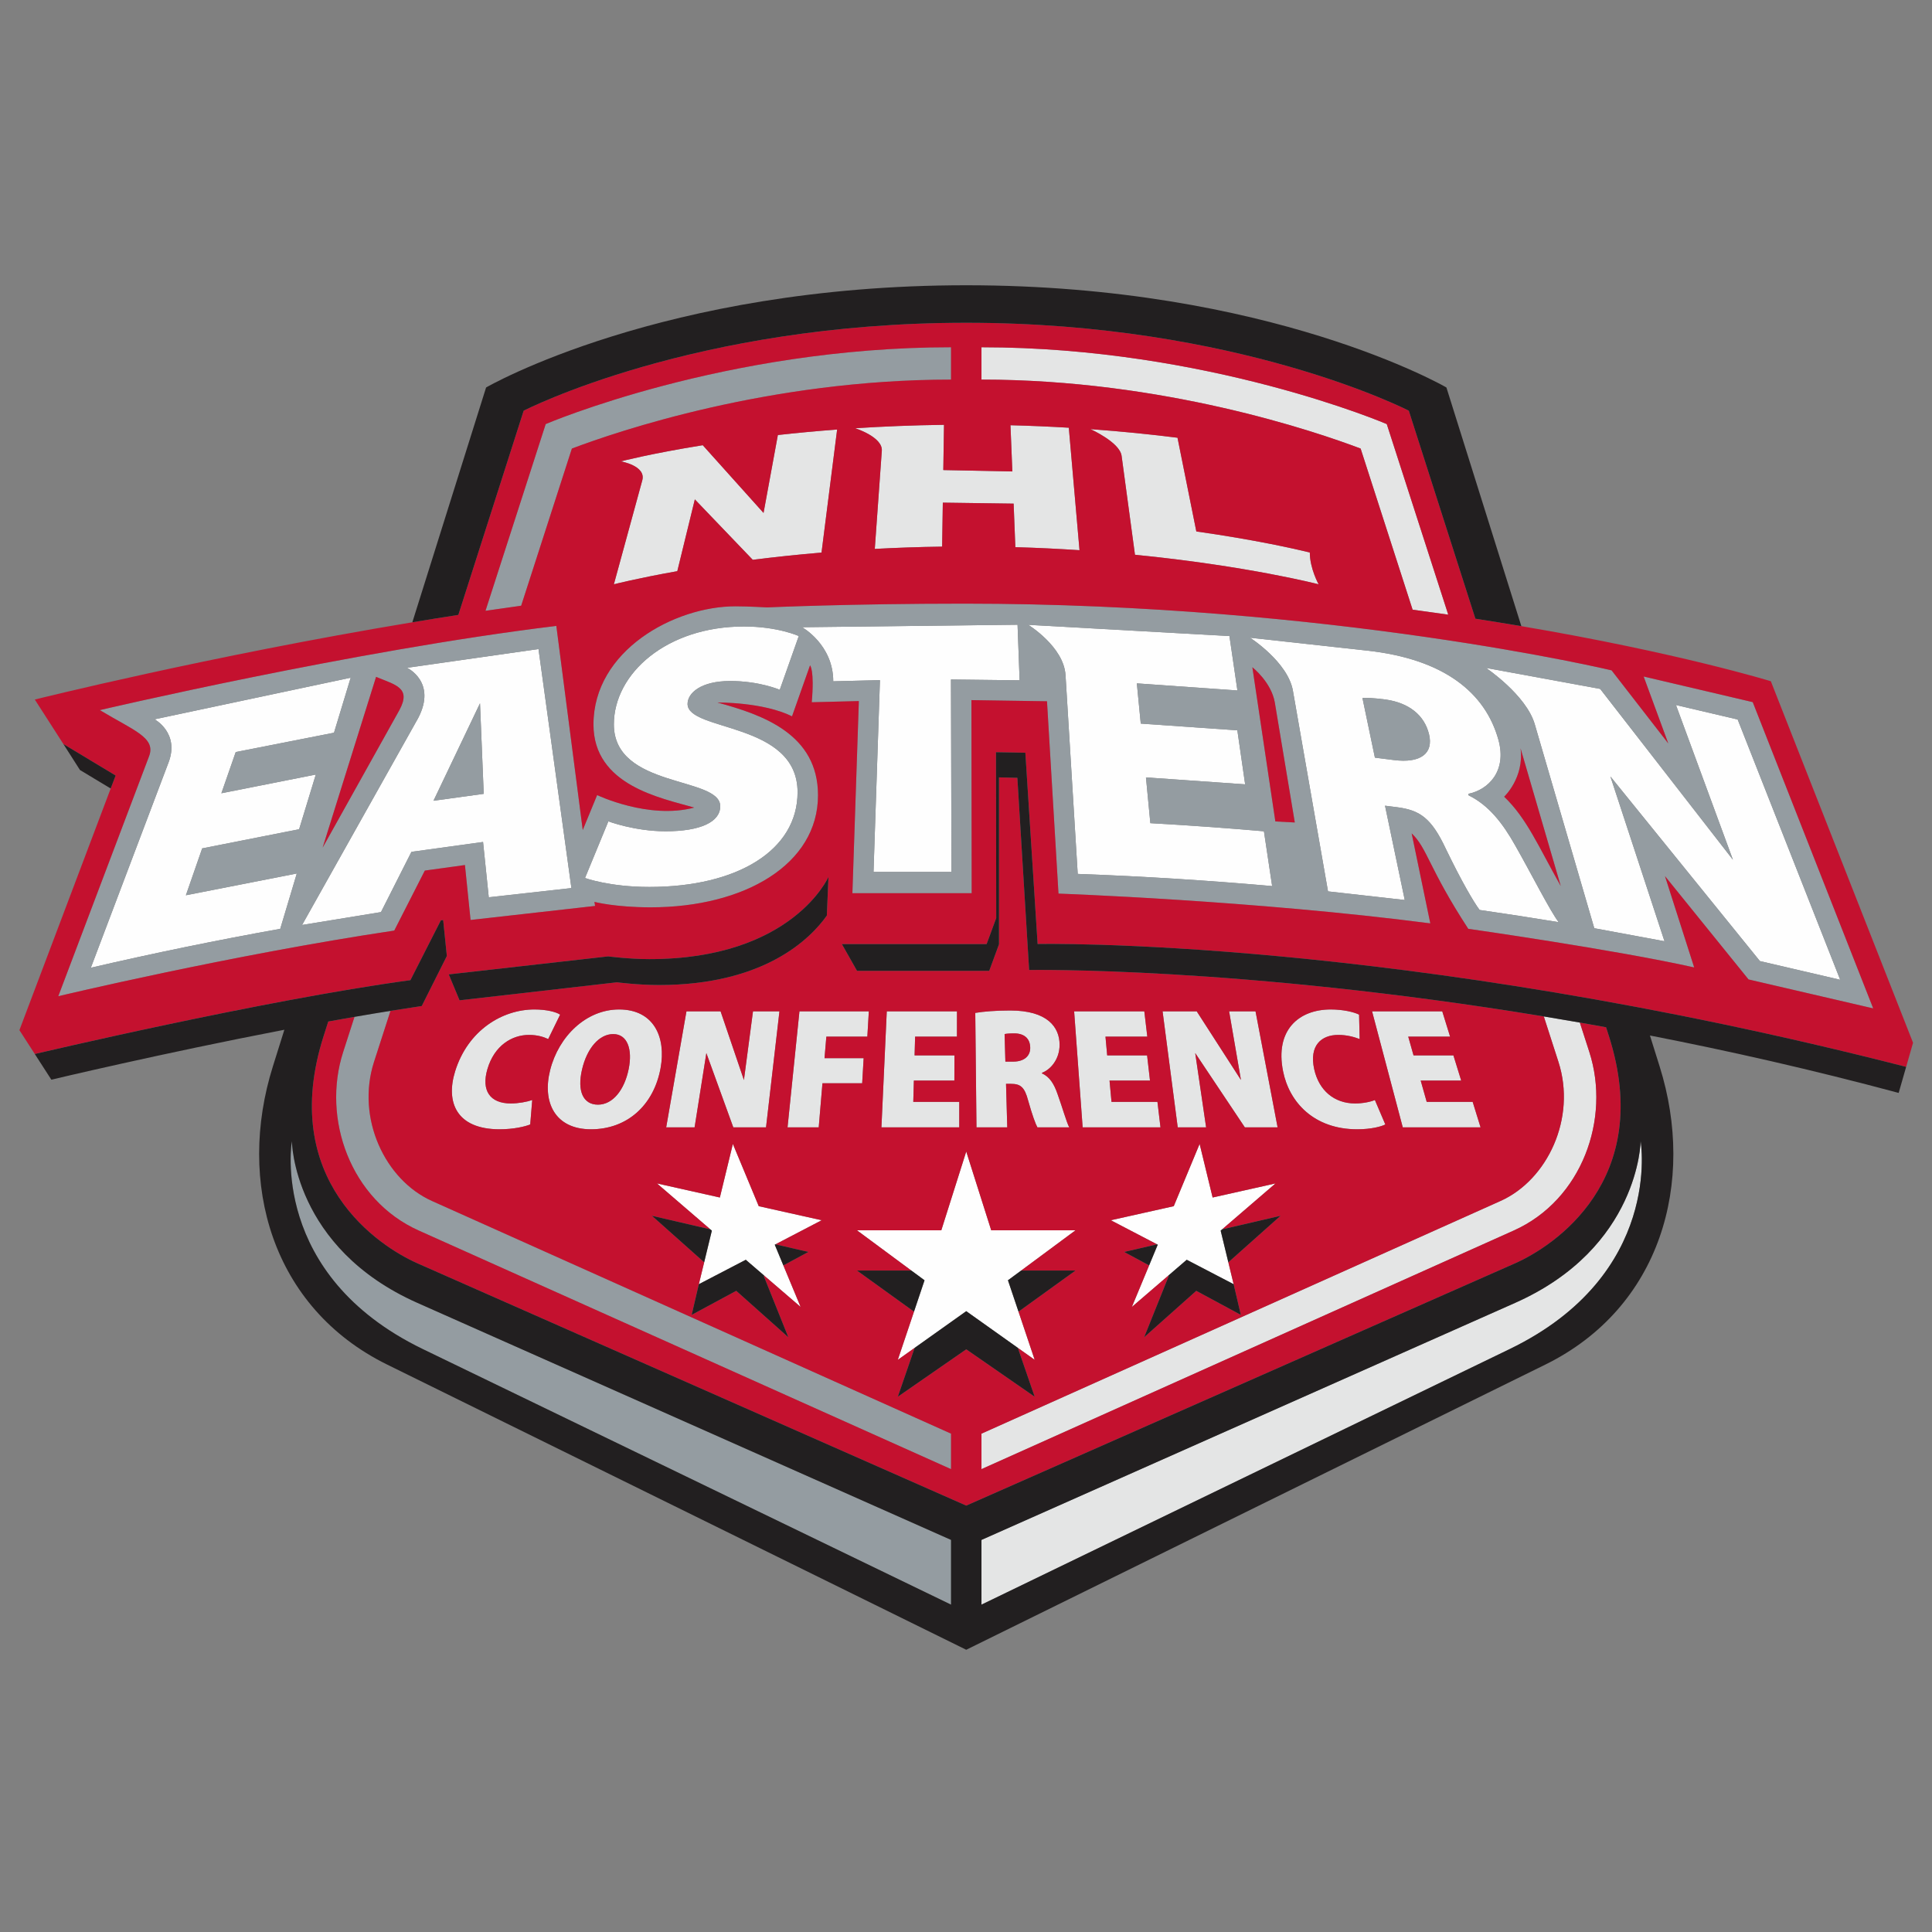 <?xml version="1.0" encoding="UTF-8" standalone="no"?>
<svg width="500px" height="500px" viewBox="0 0 500 500" version="1.1" xmlns="http://www.w3.org/2000/svg" xmlns:xlink="http://www.w3.org/1999/xlink">
    <rect x="0" y="0" width="500" height="500" fill="#808080" stroke="none"/>
    <!-- Generator: Sketch 39.1 (31720) - http://www.bohemiancoding.com/sketch -->
    <title>EAS</title>
    <desc>Created with Sketch.</desc>
    <defs>
        <polygon id="path-1" points="499.857 0.011 499.857 362.686 0 362.686 0 0.011 499.857 0.011 0 0.011 0 362.686 499.857 362.686 499.857 0.011"></polygon>
    </defs>
    <g id="Page-1" stroke="none" stroke-width="1" fill="none" fill-rule="evenodd">
        <g id="EAS">
            <g id="Page-1" transform="translate(0, 68)">
                <g id="Group-3" transform="translate(0, 1.304)">
                    <mask id="mask-2" fill="white">
                        <use xlink:href="#path-1"></use>
                    </mask>
                    <g id="Clip-2"></g>
                    <path d="M493.311,206.801 L491.373,213.543 C468.957,207.525 447.362,202.651 427.004,198.685 L429.511,206.682 C438.912,236.612 429.857,269.109 399.944,283.844 L250.062,357.653 L100.186,283.844 C70.265,269.109 61.217,236.612 70.62,206.682 L73.592,197.196 C42.021,203.267 13.29,210.119 13.29,210.119 L9.008,203.475 L5.025,197.3 L28.648,134.763 L20.696,129.973 L16.409,123.259 L9.011,111.738 C9.011,111.738 53.92,100.511 106.713,91.744 L125.799,30.976 C125.799,30.976 171.304,4.521 250.062,4.521 C328.826,4.521 374.332,30.976 374.332,30.976 L393.725,92.745 C434.491,99.657 458.291,107 458.291,107 L495.096,200.564 L493.311,206.801 Z M397.261,88.913 L378.113,27.952 C378.113,27.952 331.951,0.011 250.062,0.011 C168.178,0.011 122.009,27.952 122.009,27.952 L103.317,87.478 C52.949,96.12 1.819,108.882 1.819,108.882 L17.454,133.29 L23.098,136.693 L0,197.828 L11.22,215.253 C11.22,215.253 37.854,208.924 67.012,203.087 L66.307,205.33 C55.424,239.96 68.241,273.146 98.186,287.889 L250.062,362.686 L401.945,287.889 C431.888,273.146 444.704,239.96 433.822,205.33 L433.624,204.689 C453.007,208.594 473.43,213.325 494.495,219.051 L499.857,200.333 L461.705,103.33 C461.705,103.33 437.805,95.956 397.261,88.913 L397.261,88.913 Z" id="Fill-1" fill="#FEFEFE" mask="url(#mask-2)"></path>
                </g>
                <polygon id="Fill-4" fill="#FEFEFE" points="278.336 250.406 256.528 250.406 250.062 230.012 243.606 250.406 221.783 250.406 235.848 260.814 239.27 263.334 236.541 271.453 232.35 283.926 236.709 280.825 250.062 271.332 263.416 280.825 267.779 283.926 263.59 271.453 260.857 263.334 264.283 260.814"></polygon>
                <polygon id="Fill-6" fill="#FEFEFE" points="212.652 247.796 196.365 244.159 189.665 228.047 186.3 241.913 170.023 238.269 183.833 250.152 184.225 250.49 182.237 258.683 180.86 264.35 193.007 258.029 197.795 262.148 207.204 270.241 202.733 259.485 200.507 254.127 200.686 254.033"></polygon>
                <polygon id="Fill-8" fill="#FEFEFE" points="330.105 238.269 313.826 241.913 310.462 228.047 303.767 244.159 287.475 247.796 299.443 254.033 299.621 254.127 297.389 259.485 292.921 270.241 302.334 262.148 307.121 258.029 319.264 264.35 317.893 258.683 315.908 250.49 316.289 250.152"></polygon>
                <path d="M360.697,128.697 C359.08,128.487 357.451,128.28 355.825,128.078 L352.604,112.651 C353.462,112.567 355.235,112.6 358.65,113.041 C364.689,113.927 368.655,117.115 369.837,122.049 C371.001,126.904 367.766,129.599 360.697,128.697 M380.076,137.834 L379.978,137.449 C385.1,136.425 390.05,131.646 387.793,123.467 C384.401,111.211 373.641,102.562 353.888,100.386 L323.505,97.041 C323.505,97.041 333.314,103.324 334.608,110.772 L343.688,162.689 L363.55,164.92 L358.442,140.516 L361.514,140.901 C367.452,141.661 370.454,143.673 374.228,151.775 C378.26,160.103 381.355,165.409 382.926,167.496 C389.751,168.481 396.562,169.528 403.379,170.653 C401.234,167.888 396.208,157.957 392.191,150.894 C388.864,144.959 385.251,140.376 380.076,137.834" id="Fill-10" fill="#FEFEFE"></path>
                <path d="M112.189,139.231 L124.225,114.01 L125.188,137.442 L112.189,139.231 Z M105.344,104.825 C105.344,104.825 113.127,108.479 108.211,117.855 L78.179,171.382 L98.594,168.051 L106.481,152.456 L125.015,149.902 L126.493,164.215 L147.879,161.834 L139.363,99.975 L105.344,104.825 Z" id="Fill-12" fill="#FEFEFE"></path>
                <path d="M77.413,146.604 L81.728,132.454 L57.293,137.295 L61.005,126.633 L86.439,121.626 L90.758,107.384 L40.008,118.156 C40.008,118.156 46.52,121.658 43.628,129.301 L23.512,182.448 C39.782,178.673 56.124,175.317 72.524,172.38 L76.812,158.062 L48.109,163.693 L52.325,151.562 L77.413,146.604 Z" id="Fill-14" fill="#FEFEFE"></path>
                <path d="M327.105,147.136 C317.321,146.281 307.511,145.588 297.709,145.033 L296.574,133.193 L322.242,134.986 L320.224,121.01 L295.226,119.264 L294.215,108.855 L320.244,110.694 L318.177,96.613 L266.103,93.705 C266.103,93.705 275.317,99.347 275.759,106.743 L278.914,158.169 C295.701,158.777 312.473,159.835 329.23,161.318 L327.105,147.136 Z" id="Fill-16" fill="#FEFEFE"></path>
                <path d="M433.74,114.459 L448.48,154.507 L414.122,110.287 L384.581,104.859 C384.581,104.859 394.994,111.865 397.197,119.437 L412.599,172.224 L430.769,175.593 L416.771,132.945 L455.461,180.725 L476.243,185.567 L449.706,118.203 L433.74,114.459 Z" id="Fill-18" fill="#FEFEFE"></path>
                <path d="M226.067,157.653 L246.239,157.653 L246.111,107.855 L263.874,108.063 L263.343,93.679 L207.578,94.324 C207.578,94.324 215.643,98.797 215.643,108.322 L227.73,108.021 L226.067,157.653 Z" id="Fill-20" fill="#FEFEFE"></path>
                <path d="M206.411,137.029 C206.411,118.739 177.942,121.388 177.942,114.175 C177.942,111.378 181.355,108.245 188.967,108.245 C196.58,108.245 201.801,110.521 201.801,110.521 L206.722,96.61 C206.722,96.61 201.338,94.133 192.526,94.133 C172.554,94.133 158.869,106.282 158.869,119.474 C158.869,136.102 186.398,132.863 186.398,140.663 C186.398,144.728 181.258,147.135 172.269,147.135 C164.258,147.135 157.442,144.569 157.442,144.569 L151.403,159.226 C151.403,159.226 157.686,161.544 168.048,161.544 C190.787,161.544 206.411,152.088 206.411,137.029" id="Fill-22" fill="#FEFEFE"></path>
                <path d="M254.004,312.212 L391.763,250.455 C409.422,242.542 416.886,221.523 411.316,204.247 L408.859,196.637 C405.714,196.092 402.608,195.561 399.534,195.052 L403.325,206.816 C408.021,221.376 400.475,237.368 388.333,242.811 L254.004,303.026 L254.004,312.212 Z" id="Fill-24" fill="#E4E5E5"></path>
                <path d="M365.579,89.783 C368.725,90.206 371.799,90.637 374.808,91.074 L358.895,41.752 C358.895,41.752 312.603,21.866 254.004,21.866 L254.004,30.241 C301.143,30.241 340.541,43.701 352.127,48.087 L365.579,89.783 Z" id="Fill-26" fill="#E4E5E5"></path>
                <path d="M392.095,269.191 L254.004,330.528 L254.004,347.281 L390.698,281.144 C430.536,261.864 424.594,227.32 424.594,227.32 C424.594,227.32 424.325,254.877 392.095,269.191" id="Fill-28" fill="#E4E5E5"></path>
                <path d="M158.869,83.218 C158.869,83.218 164.794,81.681 175.286,79.817 L179.824,61.239 L194.811,76.876 C200.243,76.193 206.196,75.546 212.61,75.008 L216.649,43.16 C211.202,43.567 206.079,44.055 201.311,44.585 L197.604,64.75 L181.87,47.218 C168.379,49.388 160.673,51.4 160.673,51.4 C160.673,51.4 167.257,52.529 166.224,56.303 L158.869,83.218 Z" id="Fill-30" fill="#E4E5E5"></path>
                <path d="M228.215,48.649 L226.394,74.058 C231.957,73.76 237.778,73.552 243.822,73.468 L244.002,62.085 L262.326,62.339 L262.773,73.606 C268.551,73.768 274.082,74.045 279.376,74.392 L276.607,42.692 C271.785,42.404 266.747,42.184 261.508,42.051 L261.994,54.01 L244.127,53.654 L244.307,41.942 C236.19,42.046 228.506,42.369 221.318,42.829 C221.318,42.829 228.468,45.094 228.215,48.649" id="Fill-32" fill="#E4E5E5"></path>
                <path d="M309.609,69.541 L304.737,45.287 C298.031,44.439 290.477,43.663 282.201,43.062 C282.201,43.062 289.791,46.444 290.269,49.973 L293.73,75.572 C322.942,78.462 341.26,83.218 341.26,83.218 C341.26,83.218 338.98,79.13 338.98,74.982 C334.658,73.935 324.346,71.627 309.609,69.541" id="Fill-34" fill="#E4E5E5"></path>
                <path d="M137.74,216.682 C136.388,217.167 134.129,217.574 132.205,217.574 C126.754,217.574 124.534,214.188 126.136,208.705 C127.93,202.561 132.513,199.834 136.888,199.834 C139.167,199.834 140.743,200.379 141.873,200.907 L144.963,194.584 C143.977,193.919 141.54,193.249 138.304,193.249 C129.98,193.249 121.094,198.639 117.792,209.241 C115.311,217.218 118.08,224.259 129.314,224.259 C132.93,224.259 135.921,223.543 137.219,223.01 L137.74,216.682 Z" id="Fill-36" fill="#E4E5E5"></path>
                <path d="M150.63,208.789 C151.914,203.266 155.081,199.617 158.702,199.617 C162.365,199.617 163.753,203.541 162.693,208.705 C161.59,214.094 158.576,217.886 154.752,217.886 C150.931,217.886 149.321,214.41 150.63,208.789 M152.955,224.258 C162.24,224.258 169.177,218.106 170.953,208.443 C172.43,200.412 169.202,193.249 160.218,193.249 C151.688,193.249 144.582,200.197 142.378,208.935 C140.269,217.261 143.632,224.258 152.955,224.258" id="Fill-38" fill="#E4E5E5"></path>
                <polygon id="Fill-40" fill="#E4E5E5" points="186.485 193.735 177.653 193.735 172.407 223.765 179.76 223.765 182.803 204.537 189.781 223.765 198.246 223.765 201.719 193.735 194.873 193.735 192.527 211.51"></polygon>
                <polygon id="Fill-42" fill="#E4E5E5" points="224.468 200.284 224.852 193.736 206.896 193.736 203.814 223.765 211.885 223.765 212.848 212.352 223.129 212.352 223.509 205.853 213.384 205.853 213.859 200.284"></polygon>
                <polygon id="Fill-44" fill="#E4E5E5" points="247.656 200.284 247.666 193.736 229.497 193.736 228.112 223.765 248.255 223.765 248.255 217.167 236.356 217.167 236.509 211.648 246.991 211.648 247.009 205.137 236.693 205.137 236.831 200.284"></polygon>
                <path d="M262.204,206.747 L260.19,206.747 L259.989,199.616 C260.364,199.532 261.118,199.435 262.549,199.435 C265.073,199.478 266.519,200.735 266.616,203.004 C266.72,205.23 265.116,206.747 262.204,206.747 M274.222,202.389 C274.222,197.856 271.11,193.514 261.435,193.514 C257.691,193.514 254.507,193.783 252.399,194.137 L252.711,223.765 L260.678,223.765 L260.36,212.498 L261.612,212.498 C264.048,212.498 265.158,213.253 266.095,216.858 C267.136,220.554 267.991,222.877 268.482,223.765 L276.729,223.765 C276.069,222.608 274.827,218.242 273.701,215.165 C272.818,212.585 271.669,210.668 269.686,209.814 L269.676,209.639 C271.916,208.79 274.222,206.13 274.222,202.389" id="Fill-46" fill="#E4E5E5"></path>
                <polygon id="Fill-48" fill="#E4E5E5" points="280.189 223.765 300.332 223.765 299.545 217.167 287.657 217.167 287.147 211.648 297.615 211.648 296.869 205.137 286.541 205.137 286.097 200.284 296.922 200.284 296.148 193.736 277.987 193.736"></polygon>
                <polygon id="Fill-50" fill="#E4E5E5" points="330.644 223.765 324.93 193.736 318.095 193.736 321.154 211.492 309.713 193.736 300.876 193.736 304.796 223.765 312.142 223.765 309.319 204.529 322.169 223.765"></polygon>
                <path d="M346.349,199.834 C348.623,199.834 350.476,200.379 351.876,200.907 L351.731,194.584 C350.401,193.919 347.621,193.249 344.392,193.249 C336.065,193.249 329.931,198.639 332.056,209.241 C333.651,217.219 340.011,224.258 351.252,224.258 C354.869,224.258 357.502,223.542 358.519,223.011 L355.818,216.681 C354.71,217.166 352.656,217.574 350.721,217.574 C345.274,217.574 341.33,214.187 340.114,208.705 C338.772,202.56 341.964,199.834 346.349,199.834" id="Fill-52" fill="#E4E5E5"></path>
                <polygon id="Fill-54" fill="#E4E5E5" points="373.256 193.735 355.091 193.735 363.037 223.765 383.169 223.765 381.127 217.167 369.231 217.167 367.671 211.649 378.156 211.649 376.143 205.138 365.823 205.138 364.452 200.283 375.283 200.283"></polygon>
                <path d="M109.43,281.143 L246.13,347.281 L246.13,330.528 L108.034,269.191 C75.804,254.878 75.534,227.32 75.534,227.32 C75.534,227.32 69.595,261.863 109.43,281.143" id="Fill-56" fill="#949CA1"></path>
                <path d="M101.061,193.606 C97.993,194.099 94.876,194.622 91.74,195.166 L88.814,204.247 C83.236,221.523 90.707,242.542 108.359,250.456 L246.13,312.212 L246.13,303.027 L111.796,242.812 C99.643,237.369 92.106,221.376 96.798,206.816 L101.061,193.606 Z" id="Fill-58" fill="#949CA1"></path>
                <path d="M148.003,48.087 C159.59,43.7 198.98,30.242 246.13,30.242 L246.13,21.867 C187.526,21.867 141.227,41.753 141.227,41.753 L125.644,90.076 C128.714,89.618 131.797,89.179 134.88,88.756 L148.003,48.087 Z" id="Fill-60" fill="#949CA1"></path>
                <path d="M455.461,180.724 L416.77,132.946 L430.769,175.594 L412.599,172.223 L397.197,119.437 C394.994,111.866 384.581,104.86 384.581,104.86 L414.122,110.288 L448.479,154.507 L433.74,114.459 L449.706,118.203 L476.243,185.568 L455.461,180.724 Z M389.276,138.189 C389.276,138.189 394.503,133.296 393.518,125.672 L403.922,161.305 C398.019,150.801 395.086,143.75 389.276,138.189 L389.276,138.189 Z M382.926,167.497 C381.356,165.41 378.26,160.104 374.228,151.776 C370.454,143.674 367.452,141.662 361.515,140.901 L358.443,140.516 L363.549,164.92 L343.689,162.688 L334.607,110.773 C333.314,103.325 323.506,97.041 323.506,97.041 L353.889,100.385 C373.64,102.563 384.401,111.212 387.793,123.467 C390.049,131.646 385.099,136.425 379.978,137.449 L380.076,137.834 C385.252,140.375 388.865,144.959 392.19,150.893 C396.208,157.956 401.233,167.888 403.378,170.653 C396.561,169.53 389.752,168.482 382.926,167.497 L382.926,167.497 Z M330.062,144.592 L324.111,104.688 C324.111,104.688 329.022,108.512 329.927,113.843 L335.094,144.858 L330.062,144.592 Z M278.914,158.169 L275.758,106.743 C275.316,99.346 266.103,93.705 266.103,93.705 L318.177,96.613 L320.244,110.694 L294.215,108.856 L295.227,119.265 L320.226,121.011 L322.241,134.985 L296.574,133.193 L297.708,145.034 C307.512,145.588 317.322,146.281 327.104,147.136 L329.229,161.318 C312.473,159.836 295.701,158.778 278.914,158.169 L278.914,158.169 Z M246.112,107.855 L246.239,157.653 L226.066,157.653 L227.729,108.021 L215.643,108.321 C215.643,98.797 207.578,94.323 207.578,94.323 L263.343,93.68 L263.876,108.062 L246.112,107.855 Z M201.802,110.521 C201.802,110.521 196.581,108.245 188.968,108.245 C181.356,108.245 177.943,111.379 177.943,114.175 C177.943,121.388 206.411,118.739 206.411,137.028 C206.411,152.088 190.787,161.544 168.048,161.544 C157.686,161.544 151.403,159.226 151.403,159.226 L157.443,144.569 C157.443,144.569 164.258,147.136 172.268,147.136 C181.257,147.136 186.398,144.728 186.398,140.663 C186.398,132.863 158.869,136.102 158.869,119.474 C158.869,106.282 172.553,94.134 192.527,94.134 C201.337,94.134 206.723,96.61 206.723,96.61 L201.802,110.521 Z M126.493,164.215 L125.015,149.902 L106.481,152.456 L98.594,168.051 L78.179,171.382 L108.211,117.855 C113.127,108.479 105.344,104.826 105.344,104.826 L139.364,99.975 L147.878,161.834 L126.493,164.215 Z M76.812,158.062 L72.524,172.38 C56.124,175.317 39.782,178.674 23.512,182.45 L43.628,129.3 C46.519,121.658 40.008,118.157 40.008,118.157 L90.757,107.385 L86.44,121.626 L61.006,126.633 L57.294,137.295 L81.728,132.455 L77.414,146.604 L52.324,151.563 L48.108,163.692 L76.812,158.062 Z M103.362,115.769 L83.497,151.373 L97.329,107.171 C102.365,109.279 106.497,109.977 103.362,115.769 L103.362,115.769 Z M425.374,107.079 L431.749,124.401 L417.074,105.483 C417.074,105.483 344.683,88.221 249.485,88.221 C220.079,88.221 198.504,89.199 198.504,89.199 C198.504,89.199 193.539,88.912 190.344,88.912 C174.481,88.912 153.59,100.393 153.59,119.495 C153.59,135.278 171.076,138.517 179.666,141.002 C167.861,144.142 154.539,137.766 154.539,137.766 L150.815,146.808 L143.978,93.987 C91.56,100.337 25.835,115.777 25.835,115.777 C34.557,121.031 40.407,122.884 38.586,127.701 L15.081,189.823 C15.081,189.823 59.483,179.197 102.033,172.832 L109.945,157.307 L120.324,155.87 L121.781,170.091 L154.012,166.457 L153.839,165.41 C153.839,165.41 159.208,166.816 168.37,166.816 C192.719,166.816 211.701,155.678 211.701,137.814 C211.701,122.024 197.514,117.023 185.679,113.814 C185.679,113.814 197.407,113.642 204.977,117.384 L209.637,104.203 C209.637,104.203 210.811,105.353 210.082,113.742 L222.269,113.434 L220.601,163.154 L251.473,163.154 L251.403,113.19 L270.96,113.488 L273.936,163.267 C273.936,163.267 324.512,165.035 370.165,170.971 L365.337,147.675 C369.414,151.558 369.695,156.591 379.987,172.38 C379.987,172.38 417.977,177.783 438.453,182.372 L430.898,158.742 L452.522,185.48 L484.786,192.973 L453.607,113.709 L425.374,107.079 Z" id="Fill-62" fill="#949CA1"></path>
                <path d="M358.65,113.041 C355.235,112.6 353.462,112.567 352.603,112.651 L355.825,128.078 C357.452,128.28 359.079,128.487 360.698,128.697 C367.766,129.599 371.002,126.904 369.837,122.049 C368.656,117.115 364.69,113.927 358.65,113.041" id="Fill-64" fill="#949CA1"></path>
                <polygon id="Fill-66" fill="#949CA1" points="112.189 139.231 125.188 137.442 124.225 114.01"></polygon>
                <path d="M158.702,199.617 C155.081,199.617 151.915,203.266 150.629,208.789 C149.32,214.411 150.932,217.885 154.752,217.885 C158.575,217.885 161.59,214.095 162.692,208.705 C163.753,203.541 162.365,199.617 158.702,199.617" id="Fill-68" fill="#C4112F"></path>
                <path d="M262.204,206.747 C265.116,206.747 266.72,205.23 266.616,203.004 C266.519,200.735 265.073,199.478 262.549,199.435 C261.118,199.435 260.364,199.532 259.989,199.616 L260.19,206.747 L262.204,206.747 Z" id="Fill-70" fill="#C4112F"></path>
                <path d="M452.521,185.48 L430.897,158.741 L438.454,182.372 C417.976,177.782 379.987,172.38 379.987,172.38 C369.696,156.591 369.413,151.557 365.337,147.674 L370.165,170.971 C324.512,165.034 273.936,163.267 273.936,163.267 L270.961,113.488 L251.403,113.19 L251.472,163.154 L220.6,163.154 L222.27,113.434 L210.082,113.742 C210.812,105.351 209.637,104.202 209.637,104.202 L204.976,117.384 C197.407,113.642 185.679,113.814 185.679,113.814 C197.513,117.022 211.701,122.024 211.701,137.813 C211.701,155.677 192.719,166.816 168.37,166.816 C159.208,166.816 153.838,165.409 153.838,165.409 L154.012,166.456 L121.782,170.091 L120.324,155.87 L109.946,157.306 L102.033,172.832 C59.483,179.197 15.08,189.823 15.08,189.823 L38.586,127.701 C40.407,122.884 34.558,121.031 25.836,115.777 C25.836,115.777 91.559,100.337 143.978,93.987 L150.815,146.807 L154.538,137.765 C154.538,137.765 167.861,144.142 179.667,141.001 C171.076,138.518 153.591,135.278 153.591,119.495 C153.591,100.393 174.48,88.912 190.344,88.912 C193.54,88.912 198.504,89.197 198.504,89.197 C198.504,89.197 220.08,88.22 249.484,88.22 C344.683,88.22 417.075,105.483 417.075,105.483 L431.75,124.402 L425.374,107.079 L453.607,113.709 L484.786,192.973 L452.521,185.48 Z M224.853,193.735 L224.469,200.284 L213.858,200.284 L213.384,205.854 L223.509,205.854 L223.129,212.352 L212.849,212.352 L211.886,223.766 L203.813,223.766 L206.896,193.735 L224.853,193.735 Z M229.498,193.735 L247.666,193.735 L247.657,200.284 L236.832,200.284 L236.694,205.137 L247.009,205.137 L246.991,211.649 L236.509,211.649 L236.357,217.166 L248.255,217.166 L248.255,223.766 L228.112,223.766 L229.498,193.735 Z M256.528,250.406 L278.336,250.406 L264.283,260.814 L278.342,260.814 L263.59,271.452 L267.779,283.926 L263.416,280.826 L267.772,293.471 L250.062,281.203 L232.355,293.471 L236.709,280.826 L232.35,283.926 L236.541,271.452 L221.78,260.814 L235.847,260.814 L221.784,250.406 L243.607,250.406 L250.062,230.013 L256.528,250.406 Z M261.434,193.513 C271.109,193.513 274.221,197.856 274.221,202.388 C274.221,206.131 271.916,208.789 269.675,209.639 L269.686,209.813 C271.67,210.668 272.819,212.586 273.701,215.165 C274.826,218.243 276.069,222.608 276.729,223.766 L268.482,223.766 C267.992,222.877 267.136,220.553 266.095,216.859 C265.158,213.253 264.049,212.498 261.612,212.498 L260.359,212.498 L260.678,223.766 L252.712,223.766 L252.399,194.137 C254.508,193.782 257.692,193.513 261.434,193.513 L261.434,193.513 Z M296.147,193.735 L296.921,200.284 L286.098,200.284 L286.541,205.137 L296.869,205.137 L297.615,211.649 L287.146,211.649 L287.657,217.166 L299.545,217.166 L300.332,223.766 L280.188,223.766 L277.987,193.735 L296.147,193.735 Z M309.713,193.735 L321.154,211.492 L318.095,193.735 L324.93,193.735 L330.644,223.766 L322.169,223.766 L309.319,204.529 L312.142,223.766 L304.796,223.766 L300.876,193.735 L309.713,193.735 Z M319.265,264.348 L321.12,272.287 L309.59,266.065 L296.105,278.079 L302.473,262.225 L302.333,262.149 L292.921,270.241 L297.39,259.484 L290.928,255.999 L299.444,254.033 L287.474,247.796 L303.767,244.159 L310.462,228.046 L313.826,241.913 L330.105,238.269 L316.29,250.152 L331.407,246.644 L317.894,258.683 L319.265,264.348 Z M344.391,193.249 C347.62,193.249 350.401,193.919 351.73,194.584 L351.876,200.907 C350.475,200.379 348.624,199.834 346.35,199.834 C341.965,199.834 338.772,202.56 340.113,208.705 C341.329,214.187 345.274,217.574 350.721,217.574 C352.657,217.574 354.711,217.166 355.819,216.682 L358.52,223.01 C357.501,223.542 354.869,224.259 351.251,224.259 C340.011,224.259 333.65,217.218 332.055,209.241 C329.932,198.639 336.065,193.249 344.391,193.249 L344.391,193.249 Z M373.257,193.735 L375.283,200.284 L364.451,200.284 L365.822,205.137 L376.144,205.137 L378.155,211.649 L367.671,211.649 L369.232,217.166 L381.128,217.166 L383.17,223.766 L363.037,223.766 L355.091,193.735 L373.257,193.735 Z M209.203,255.999 L202.733,259.484 L207.205,270.241 L197.795,262.149 L197.661,262.225 L204.021,278.079 L190.538,266.065 L179.003,272.287 L180.859,264.348 L182.237,258.683 L168.719,246.644 L183.833,250.152 L170.023,238.269 L186.3,241.913 L189.665,228.046 L196.365,244.159 L212.651,247.796 L200.686,254.033 L209.203,255.999 Z M152.955,224.259 C143.632,224.259 140.269,217.261 142.378,208.936 C144.583,200.196 151.687,193.249 160.219,193.249 C169.203,193.249 172.43,200.412 170.954,208.444 C169.176,218.106 162.241,224.259 152.955,224.259 L152.955,224.259 Z M137.22,223.01 C135.921,223.542 132.929,224.259 129.313,224.259 C118.08,224.259 115.312,217.218 117.791,209.241 C121.094,198.639 129.98,193.249 138.303,193.249 C141.54,193.249 143.978,193.919 144.963,194.584 L141.873,200.907 C140.744,200.379 139.167,199.834 136.888,199.834 C132.513,199.834 127.93,202.56 126.136,208.705 C124.533,214.187 126.754,217.574 132.205,217.574 C134.128,217.574 136.387,217.166 137.741,216.682 L137.22,223.01 Z M201.72,193.735 L198.246,223.766 L189.78,223.766 L182.804,204.537 L179.759,223.766 L172.407,223.766 L177.654,193.735 L186.486,193.735 L192.526,211.511 L194.874,193.735 L201.72,193.735 Z M170.545,186.923 C165.103,186.923 159.667,186.216 159.667,186.216 L118.93,190.877 L116.138,184.173 L157.392,179.513 C157.392,179.513 162.862,180.222 168.046,180.222 C205.062,180.222 214.407,158.947 214.407,158.947 L213.986,168.952 C209.741,174.932 197.841,186.923 170.545,186.923 L170.545,186.923 Z M141.226,41.753 C141.226,41.753 187.526,21.867 246.13,21.867 L246.13,30.241 C198.98,30.241 159.59,43.7 148.003,48.087 L134.88,88.757 C131.796,89.18 128.713,89.619 125.644,90.075 L141.226,41.753 Z M261.994,54.01 L261.508,42.051 C266.748,42.184 271.786,42.404 276.608,42.692 L279.375,74.392 C274.083,74.045 268.551,73.768 262.772,73.606 L262.325,62.339 L244.001,62.085 L243.822,73.468 C237.778,73.552 231.957,73.76 226.395,74.058 L228.215,48.649 C228.469,45.094 221.317,42.829 221.317,42.829 C228.505,42.369 236.19,42.046 244.308,41.943 L244.126,53.654 L261.994,54.01 Z M282.201,43.061 C290.478,43.662 298.032,44.44 304.737,45.286 L309.609,69.54 C324.346,71.627 334.658,73.934 338.98,74.982 C338.98,79.129 341.259,83.218 341.259,83.218 C341.259,83.218 322.942,78.463 293.729,75.572 L290.269,49.974 C289.791,46.444 282.201,43.061 282.201,43.061 L282.201,43.061 Z M160.673,51.401 C160.673,51.401 168.379,49.389 181.871,47.217 L197.605,64.75 L201.311,44.584 C206.079,44.055 211.203,43.567 216.649,43.159 L212.609,75.008 C206.196,75.547 200.244,76.193 194.812,76.877 L179.824,61.239 L175.286,79.818 C164.794,81.681 158.869,83.218 158.869,83.218 L166.224,56.302 C167.257,52.529 160.673,51.401 160.673,51.401 L160.673,51.401 Z M254.004,21.867 C312.603,21.867 358.895,41.753 358.895,41.753 L374.808,91.074 C371.799,90.638 368.724,90.207 365.579,89.784 L352.128,48.087 C340.541,43.7 301.144,30.241 254.004,30.241 L254.004,21.867 Z M393.725,94.049 C389.909,93.403 385.945,92.76 381.833,92.123 L364.599,38.29 C364.599,38.29 320.565,15.533 250.062,15.533 C179.565,15.533 135.524,38.29 135.524,38.29 L118.619,91.136 C114.617,91.755 110.645,92.393 106.713,93.048 C53.92,101.815 9.011,113.041 9.011,113.041 L16.409,124.562 L29.928,132.707 L28.648,136.065 L5.025,198.602 L9.008,204.777 C9.008,204.777 67.52,190.928 106.22,185.663 L114.091,170.188 L114.692,170.107 L115.645,179.416 L109.146,192.358 C106.499,192.748 103.799,193.167 101.062,193.606 L96.797,206.815 C92.107,221.375 99.644,237.368 111.796,242.812 L246.13,303.026 L246.13,312.211 L108.359,250.455 C90.707,242.543 83.237,221.524 88.815,204.246 L91.741,195.166 C89.486,195.559 87.219,195.961 84.951,196.369 L83.769,200.076 C71.805,237.47 98.172,254.595 108.046,258.953 L250.062,321.649 L392.084,258.953 C401.95,254.595 428.322,237.47 416.365,200.076 L415.651,197.856 C413.37,197.442 411.107,197.037 408.859,196.637 L411.316,204.246 C416.886,221.524 409.423,242.543 391.763,250.455 L254.004,312.211 L254.004,303.026 L388.333,242.812 C400.475,237.368 408.021,221.375 403.325,206.815 L399.534,195.052 C320.711,182.058 266.338,183.032 266.338,183.032 L263.294,133.302 L258.54,133.184 L258.54,176.374 L256.011,183.255 L221.798,183.255 L217.883,176.335 L255.336,176.335 L257.82,169.598 L257.761,126.67 L265.359,126.801 L268.532,176.304 C268.532,176.304 361.254,174.275 493.311,208.105 L495.096,201.868 L458.291,108.304 C458.291,108.304 434.491,100.961 393.725,94.049 L393.725,94.049 Z" id="Fill-72" fill="#C4112F"></path>
                <path d="M389.276,138.189 C395.086,143.75 398.019,150.801 403.922,161.305 L393.518,125.672 C394.503,133.296 389.276,138.189 389.276,138.189" id="Fill-74" fill="#C4112F"></path>
                <path d="M97.33,107.172 L83.496,151.373 L103.363,115.77 C106.497,109.977 102.364,109.28 97.33,107.172" id="Fill-76" fill="#C4112F"></path>
                <path d="M324.111,104.687 L330.062,144.592 L335.094,144.857 L329.927,113.842 C329.021,108.511 324.111,104.687 324.111,104.687" id="Fill-78" fill="#C4112F"></path>
                <path d="M135.524,38.29 C135.524,38.29 179.565,15.533 250.062,15.533 C320.565,15.533 364.599,38.29 364.599,38.29 L381.833,92.123 C385.945,92.76 389.909,93.401 393.725,94.049 L374.332,32.28 C374.332,32.28 328.826,5.825 250.062,5.825 C171.304,5.825 125.799,32.28 125.799,32.28 L106.713,93.048 C110.645,92.394 114.617,91.755 118.619,91.136 L135.524,38.29 Z" id="Fill-80" fill="#221F20"></path>
                <polygon id="Fill-82" fill="#221F20" points="184.226 250.49 183.833 250.152 168.718 246.643 182.237 258.683"></polygon>
                <polygon id="Fill-84" fill="#221F20" points="200.686 254.033 200.506 254.127 202.734 259.484 209.203 255.999"></polygon>
                <polygon id="Fill-86" fill="#221F20" points="204.021 278.079 197.66 262.226 197.796 262.148 193.007 258.029 180.86 264.35 179.002 272.287 190.538 266.064"></polygon>
                <polygon id="Fill-88" fill="#221F20" points="278.342 260.814 264.283 260.814 260.857 263.334 263.59 271.453"></polygon>
                <polygon id="Fill-90" fill="#221F20" points="236.71 280.825 232.355 293.471 250.061 281.202 267.772 293.471 263.416 280.825 250.061 271.331"></polygon>
                <polygon id="Fill-92" fill="#221F20" points="221.78 260.814 236.542 271.453 239.269 263.334 235.847 260.814"></polygon>
                <polygon id="Fill-94" fill="#221F20" points="316.289 250.152 315.908 250.49 317.893 258.683 331.406 246.644"></polygon>
                <polygon id="Fill-96" fill="#221F20" points="309.59 266.065 321.12 272.286 319.265 264.349 307.121 258.029 302.333 262.149 302.473 262.225 296.105 278.08"></polygon>
                <polygon id="Fill-98" fill="#221F20" points="290.928 255.999 297.389 259.484 299.62 254.128 299.444 254.033"></polygon>
                <polygon id="Fill-100" fill="#221F20" points="28.648 136.066 29.928 132.706 16.409 124.563 20.695 131.276"></polygon>
                <path d="M390.697,281.143 L254.004,347.281 L254.004,330.528 L392.094,269.191 C424.326,254.878 424.594,227.32 424.594,227.32 C424.594,227.32 430.535,261.863 390.697,281.143 L390.697,281.143 Z M246.13,347.281 L109.43,281.143 C69.594,261.863 75.535,227.32 75.535,227.32 C75.535,227.32 75.805,254.878 108.035,269.191 L246.13,330.528 L246.13,347.281 Z M268.531,176.305 L265.359,126.801 L257.761,126.67 L257.821,169.598 L255.335,176.335 L217.882,176.335 L221.798,183.255 L256.011,183.255 L258.54,176.375 L258.54,133.183 L263.293,133.302 L266.338,183.032 C266.338,183.032 320.711,182.059 399.535,195.052 C402.608,195.561 405.714,196.091 408.86,196.636 C411.108,197.037 413.371,197.443 415.652,197.856 L416.365,200.077 C428.323,237.471 401.951,254.595 392.085,258.953 L250.061,321.649 L108.047,258.953 C98.173,254.595 71.806,237.471 83.768,200.077 L84.952,196.368 C87.219,195.962 89.485,195.559 91.74,195.166 C94.876,194.622 97.993,194.099 101.061,193.606 C103.798,193.167 106.5,192.748 109.147,192.359 L115.644,179.415 L114.692,170.106 L114.09,170.188 L106.219,185.662 C67.521,190.929 9.008,204.778 9.008,204.778 L13.289,211.422 C13.289,211.422 42.021,204.571 73.592,198.5 L70.619,207.986 C61.218,237.916 70.265,270.413 100.185,285.147 L250.061,358.957 L399.943,285.147 C429.858,270.413 438.913,237.916 429.51,207.986 L427.005,199.989 C447.361,203.954 468.957,208.828 491.373,214.847 L493.31,208.104 C361.254,174.275 268.531,176.305 268.531,176.305 L268.531,176.305 Z" id="Fill-102" fill="#221F20"></path>
                <path d="M213.985,168.951 L214.406,158.947 C214.406,158.947 205.062,180.222 168.046,180.222 C162.863,180.222 157.392,179.513 157.392,179.513 L116.138,184.172 L118.93,190.878 L159.667,186.217 C159.667,186.217 165.102,186.923 170.545,186.923 C197.841,186.923 209.742,174.932 213.985,168.951" id="Fill-104" fill="#221F20"></path>
            </g>
        </g>
    </g>
</svg>